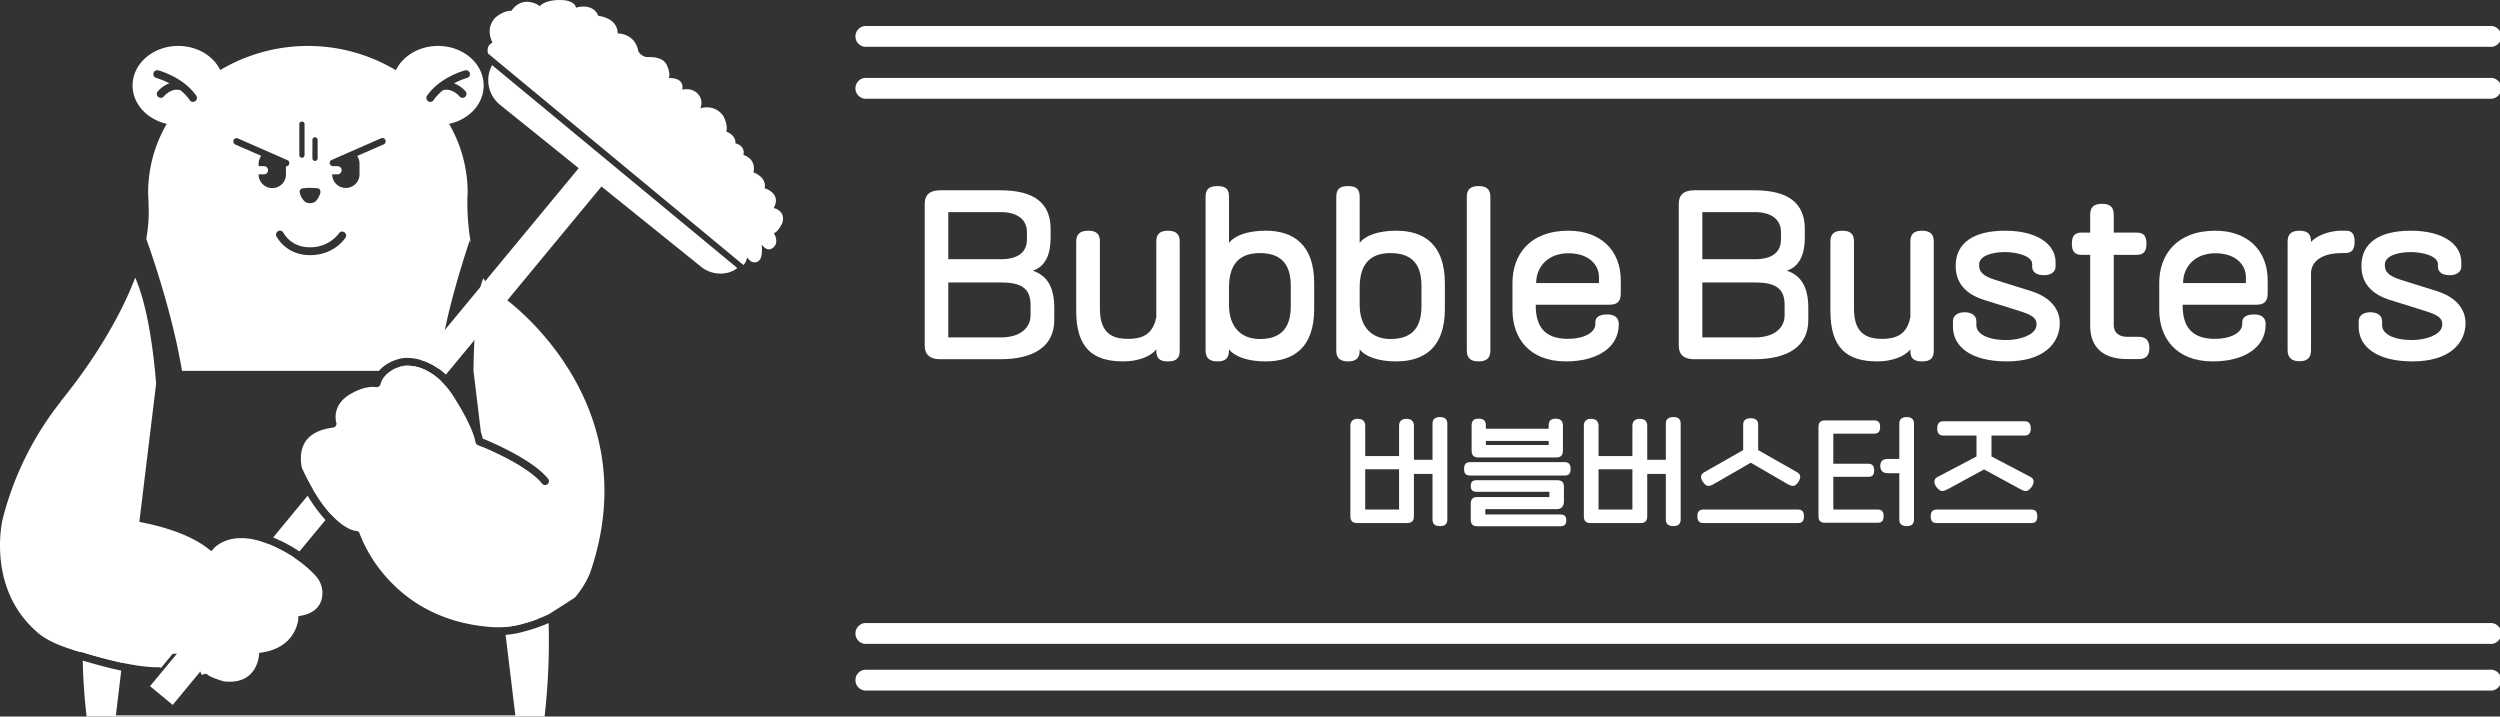 <svg xmlns="http://www.w3.org/2000/svg" width="1719.7" height="492.9" viewBox="0 0 1719.7 492.9">
  <rect x="0" y="0" width="1719.7" height="492.9" fill="#333333" stroke="none"/>
  <defs>
    <style>
      .cls-1 {
        fill: #fff;
      }
    </style>
  </defs>
  <g id="Layer_2" data-name="Layer 2">
    <g id="레이어_1" data-name="레이어 1">
      <g>
        <g>
          <path class="cls-1" d="M646.7,247.1c-6.5,0-10.6-2.7-10.6-9.3V140.2c0-6.7,4.1-9.3,10.6-9.3h41.4c23.4,0,34.6,8.8,34.6,26.7v5.9c0,10.7-3.1,19.7-12.3,22.7,10,3.3,14.8,11.4,14.8,25.6v8.4c0,17.8-13.7,26.9-37.1,26.9Zm41.9-68.8c12.3,0,17.8-5.3,17.8-13.6v-5.2c0-8.1-6.2-13.6-17.9-13.6H652.3v32.4Zm-.1,53.8c13.3,0,20.4-6.6,20.4-15.2v-7.2c0-11.8-7.1-15.4-20.3-15.4H652.3v37.8Z"/>
          <path class="cls-1" d="M811.5,166.1v75.1c0,5.1-2.2,7.4-8.1,7.4s-8-2.3-8-7.4v-.9c-3.9,5-12.7,8.3-22.7,8.3-20.8,0-32.4-9-32.4-34.8V166.1c0-4.9,2.5-7.4,8.3-7.4s8,2.5,8,7.4v46.1c0,16.9,8.2,20.9,19.4,20.9s17.2-4.1,19.4-14.9V166.1c0-4.9,2.3-7.4,8-7.4S811.5,161.2,811.5,166.1Z"/>
          <path class="cls-1" d="M904,194.9v17.6c0,27.1-14.7,36.1-33.4,36.1-12.4,0-21.3-3.3-25.2-8.3v.9c0,5-2.3,7.4-7.9,7.4s-8.2-2.4-8.2-7.4V135.4c0-5.1,2.2-7.4,8.2-7.4s7.9,2.3,7.9,7.4v31.7c3.9-5.1,12.8-8.4,25.2-8.4C889.3,158.7,904,167.8,904,194.9Zm-16.1,1.6c0-16.9-8.8-22.4-21.3-22.4s-21.2,6-21.2,23.6v11.9c0,15.9,8.8,23.6,21.2,23.6s21.3-5.5,21.3-22.4Z"/>
          <path class="cls-1" d="M993.9,194.9v17.6c0,27.1-14.7,36.1-33.5,36.1-12.3,0-21.3-3.3-25.1-8.3v.9c0,5-2.4,7.4-8,7.4s-8.1-2.4-8.1-7.4V135.4c0-5.1,2.2-7.4,8.1-7.4s8,2.3,8,7.4v31.7c3.8-5.1,12.8-8.4,25.1-8.4C979.2,158.7,993.9,167.8,993.9,194.9Zm-16.1,1.6c0-16.9-8.8-22.4-21.3-22.4s-21.2,6-21.2,23.6v11.9c0,15.9,8.8,23.6,21.2,23.6s21.3-5.5,21.3-22.4Z"/>
          <path class="cls-1" d="M1009,241.2V135.4c0-5.1,2.5-7.4,8.1-7.4s8.1,2.3,8.1,7.4V241.2c0,5-2.5,7.4-8.1,7.4S1009,246.2,1009,241.2Z"/>
          <path class="cls-1" d="M1040.4,194.6c0-19.1,11.6-35.9,38.5-35.9,21.6,0,36,13,36,34.2v8.8c0,5.9-2.6,7.9-7.8,7.9h-50.7v.4c0,13.7,5.3,22.8,21.5,23.1,11.3.1,19.5-4.1,19.5-10.2v-1.2c0-4.6,4.6-5.4,8.4-5.4s7.7,1.5,7.7,6.5v.4c0,16.1-15.1,25.4-36.4,25.4-25.5,0-36.7-16.5-36.7-35.3Zm16.3.1h43.2v-4.1c0-8.8-7.4-16.4-21-16.4s-21.9,8.8-22.2,20Z"/>
          <path class="cls-1" d="M1165.4,247.1c-6.5,0-10.6-2.7-10.6-9.3V140.2c0-6.7,4.1-9.3,10.6-9.3h41.4c23.4,0,34.7,8.8,34.7,26.7v5.9c0,10.7-3.2,19.7-12.4,22.7,10,3.3,14.8,11.4,14.8,25.6v8.4c0,17.8-13.7,26.9-37.1,26.9Zm42-68.8c12.2,0,17.7-5.3,17.7-13.6v-5.2c0-8.1-6.2-13.6-17.9-13.6H1171v32.4Zm-.2,53.8c13.4,0,20.4-6.6,20.4-15.2v-7.2c0-11.8-7-15.4-20.2-15.4H1171v37.8Z"/>
          <path class="cls-1" d="M1330.2,166.1v75.1c0,5.1-2.2,7.4-8.1,7.4s-8-2.3-8-7.4v-.9c-3.9,5-12.7,8.3-22.7,8.3-20.8,0-32.3-9-32.3-34.8V166.1c0-4.9,2.4-7.4,8.2-7.4s8,2.5,8,7.4v46.1c0,16.9,8.3,20.9,19.4,20.9s17.2-4.1,19.4-14.9V166.1c0-4.9,2.3-7.4,8-7.4S1330.2,161.2,1330.2,166.1Z"/>
          <path class="cls-1" d="M1343.4,220.9c0-4.2,3.8-6.1,8-6.1s8.1,1.8,8.1,6.1v2.8c0,5.8,7.4,10.2,20.6,10.2,9.8,0,19.1-3.6,20.5-8.8,1.9-7.5-5.5-9.3-15.3-12.4l-19.9-6.2c-13.5-4.1-20.4-12.1-20.1-24.3.3-15,12.1-23.5,34-23.5s34.7,9.2,34.7,21.7v2.8c0,3.9-3.2,6.1-8,6.1s-8.1-1.9-8.1-5.9v-1.8c0-5.3-9.9-8.2-18.7-8.2s-17.4,2.5-17.8,8.2,3.3,8.4,10.7,10.8l24.9,7.8c12,3.7,20.9,11.7,19.8,24.2s-11.6,24.2-36.4,24.2-37-10.3-37-23.8Z"/>
          <path class="cls-1" d="M1471.2,231.7c4.8,0,7.3,2.4,7.3,7.7s-2.5,7.6-7.3,7.6h-7.9c-16.3,0-25.5-7.7-25.5-23V175.3H1432c-4.7,0-6.8-2.2-6.8-7.7s2.1-7.6,6.8-7.6h5.8V147.7c0-5,2.3-7.5,8.1-7.5s8.1,2.5,8.1,7.5V160h15.8c4.7,0,6.7,2.2,6.7,7.6s-2,7.7-6.7,7.7H1454v48.2c0,6,4.4,8.2,9.3,8.2Z"/>
          <path class="cls-1" d="M1485.3,194.6c0-19.1,11.7-35.9,38.6-35.9,21.6,0,36,13,36,34.2v8.8c0,5.9-2.6,7.9-7.8,7.9h-50.7v.4c0,13.7,5.3,22.8,21.5,23.1,11.3.1,19.5-4.1,19.5-10.2v-1.2c0-4.6,4.6-5.4,8.4-5.4s7.7,1.5,7.7,6.5v.4c0,16.1-15.1,25.4-36.4,25.4-25.5,0-36.8-16.5-36.8-35.3Zm16.4.1h43.2v-4.1c0-8.8-7.4-16.4-21-16.4s-21.9,8.8-22.2,20Z"/>
          <path class="cls-1" d="M1613.8,158.7c4.1.1,5.9,2.2,5.9,7.5s-1.8,7.6-5.9,7.9h-3.3c-10.3,0-20.1,3.7-20.8,13.3v53.4c0,5.1-2.4,7.7-7.9,7.7s-8.2-2.6-8.2-7.7V166.2c0-5,2.4-7.5,8.2-7.5s7.9,2.5,7.9,7.5v.2c4.3-4.7,13.1-7.7,20.8-7.7Z"/>
          <path class="cls-1" d="M1622.5,220.9c0-4.2,3.8-6.1,8-6.1s8.1,1.8,8.1,6.1v2.8c0,5.8,7.4,10.2,20.6,10.2,9.8,0,19.1-3.6,20.5-8.8,1.9-7.5-5.5-9.3-15.3-12.4l-19.9-6.2c-13.5-4.1-20.4-12.1-20.1-24.3.3-15,12.1-23.5,34-23.5s34.7,9.2,34.7,21.7v2.8c0,3.9-3.2,6.1-8,6.1s-8.1-1.9-8.1-5.9v-1.8c0-5.3-9.9-8.2-18.7-8.2s-17.4,2.5-17.8,8.2,3.3,8.4,10.7,10.8l24.9,7.8c12,3.7,20.9,11.7,19.8,24.2s-11.6,24.2-36.4,24.2-37-10.3-37-23.8Z"/>
          <path class="cls-1" d="M995.6,291.4v66c0,3.1-1.7,4.5-5.1,4.5s-5.1-1.4-5.1-4.5V326H972.6v29.1c0,3.2-1.5,4.7-4.6,4.7H933.6c-3.2,0-4.7-1.5-4.7-4.7V292.9c0-3.3,2-4.8,5.1-4.8s5.1,1.5,5.1,4.8v20.8h23.3V292.9c0-3.3,2-4.8,5.1-4.8s5.1,1.5,5.1,4.8v23.4h12.8V291.4q0-4.5,5.1-4.5T995.6,291.4Zm-56.5,59.1h23.3V322.8H939.1Z"/>
          <path class="cls-1" d="M1076.2,317.9c3,0,4.2,1.5,4.2,4.7s-1.2,4.5-4.2,4.5h-64.9c-2.9,0-4.2-1.3-4.2-4.5s1.3-4.7,4.2-4.7Zm-3,36c3,0,4.2,1.2,4.2,4s-1.2,4.1-4.2,4.1h-56.9c-3.2,0-4.6-1.4-4.6-4.6V346.5c0-3.2,1.4-4.6,4.6-4.6h49.5v-3.6h-50c-2.9,0-4.1-1.3-4.1-4s1.2-4,4.1-4H1071c3.4,0,4.8,1.5,4.8,4.7v9.7c0,3.2-1.5,5.5-4.7,5.5h-49.4v3.7Zm-56-39.2c-3.5,0-4.9-1.4-4.9-4.9V292.7c0-3.3,1.5-4.7,4.9-4.7s4.9,1.4,4.9,4.7v2.2h43.2v-2.2c0-3.3,1.6-4.7,4.8-4.7s5,1.4,5,4.7v17.1c0,3.5-1.4,4.9-4.9,4.9Zm48.1-11.4h-43.2v2.8h43.2Z"/>
          <path class="cls-1" d="M1156.1,291.4v66c0,3.1-1.7,4.5-5,4.5s-5.2-1.4-5.2-4.5V326h-12.8v29.1c0,3.2-1.5,4.7-4.6,4.7h-34.4c-3.2,0-4.6-1.5-4.6-4.7V292.9c0-3.3,1.9-4.8,5-4.8s5.1,1.5,5.1,4.8v20.8h23.3V292.9c0-3.3,2-4.8,5.1-4.8s5.1,1.5,5.1,4.8v23.4h12.8V291.4c0-3,1.7-4.5,5.2-4.5S1156.1,288.4,1156.1,291.4Zm-56.5,59.1h23.3V322.8h-23.3Z"/>
          <path class="cls-1" d="M1236.7,350.5c3,0,4.2,1.5,4.2,4.7s-1.2,4.6-4.2,4.6h-64.9c-2.9,0-4.2-1.4-4.2-4.6s1.3-4.7,4.2-4.7ZM1179,332.9c-3.2,1.8-5,2.1-7.3-1s-2.1-5.6.7-7.1l26.7-15.2V292.1c0-2.9,1.7-4.4,5.2-4.4s5.1,1.5,5.1,4.4v17.5l26.7,15.2c2.8,1.5,2.9,4,.7,7.1s-4.1,2.8-7.3,1l-25.2-14.6Z"/>
          <path class="cls-1" d="M1291.6,350.5c2.9,0,4.1,1.4,4.1,4.5s-1.2,4.6-4.1,4.6h-36.2c-3.2,0-4.5-1.5-4.5-4.5V293.8c0-3.2,1.3-4.6,4.5-4.6h33.8c2.9,0,4.1,1.4,4.1,4.5s-1.2,4.6-4.1,4.6h-28.1V319h24c2.9,0,4.1,1.5,4.1,4.6s-1.2,4.4-4.1,4.4h-24v22.5Zm25-59.1v66c0,3.1-1.7,4.5-5,4.5s-5.1-1.4-5.1-4.5V325.5h-8.1c-3.4,0-5-2-5-5s1.6-4.8,5-4.8h8.1V291.4q0-4.5,5.1-4.5C1314.9,286.9,1316.6,288.4,1316.6,291.4Z"/>
          <path class="cls-1" d="M1397.2,350.5c3,0,4.2,1.5,4.2,4.7s-1.2,4.6-4.2,4.6h-64.9c-2.9,0-4.2-1.4-4.2-4.6s1.3-4.7,4.2-4.7Zm-56.8-14.3c-3.6,1.9-5.2,2.4-7.8-.5s-2.7-6,0-7.5l27-14.2V299.6h-22.9c-2.9,0-4.1-1.7-4.1-4.9s1.2-4.9,4.1-4.9h56c3,0,4.2,1.7,4.2,4.9s-1.2,4.9-4.2,4.9h-22.8V314l27.1,14.2c2.6,1.5,2.5,4.5-.1,7.5s-4.2,2.4-7.7.5l-24.4-13.3Z"/>
          <path class="cls-1" d="M1712.5,32.2H594.8a7.2,7.2,0,0,1,0-14.3H1712.5a7.2,7.2,0,1,1,0,14.3Z"/>
          <path class="cls-1" d="M1712.5,67.9H594.8a7.2,7.2,0,0,1,0-14.3H1712.5a7.2,7.2,0,1,1,0,14.3Z"/>
          <path class="cls-1" d="M1712.5,442.9H594.8a7.2,7.2,0,0,1,0-14.3H1712.5a7.2,7.2,0,1,1,0,14.3Z"/>
          <path class="cls-1" d="M1712.5,475H594.8a7.2,7.2,0,0,1,0-14.3H1712.5a7.2,7.2,0,1,1,0,14.3Z"/>
        </g>
        <g>
          <path class="cls-1" d="M532.2,143.1c5.7-10.2-6.2-13.6-6.2-13.6,1.5-7.9-7.7-10.9-7.7-10.9,2-9.8-6.9-12-6.9-12,1.4-6.6-5.5-8-5.5-8,.4-5.8-6.3-8.1-6.3-8.1,1.4-4.8-2.1-10.8-2.1-10.8-6.2-8.6-15.8-5.2-15.8-5.2a9.1,9.1,0,0,0-1.8-10.1c-4.4-4.5-10.6-2.7-10.6-2.7,1.7-8.9-9.3-8-9.3-8,1.6-3.4-1.6-9.5-1.6-9.5-3.2-5.9-13.2-4.9-13.2-4.9a7.9,7.9,0,0,1-6.1-4C436.8,22.7,424.9,23,424.9,23c-.1-10.9-13.3-12.1-13.3-12.1-4.1-9.5-15.4-5.6-15.4-5.6C395.4.9,388.5.2,388.5.2,375.4-1,371.2,4.3,371.2,4.3c-1.9-2-6.2-2.8-6.2-2.8-8.9-1.7-13.2,6-13.2,6-5-.5-10.7,4.3-10.7,4.3-8,7.9-2.3,17.4-2.3,17.4-2.5,1.5-3,3-3,3a8.1,8.1,0,0,0-.1,4.6L511.4,182.3c1.7-1.5,2.6-5.2,2.6-5.2,4.3,6.2,8.3,2,8.3,2,2.7-2.6,1.6-11,1.6-11s3.2,5.1,7,2.9c6-3.5,1.4-10.7,1.4-10.7,2.7-.3,5.8-6.8,5.8-6.8C540.8,144.8,532.2,143.1,532.2,143.1Z"/>
          <path class="cls-1" d="M306.7,257.7l115.8-140L407,104.9,289,247.5A42.7,42.7,0,0,1,306.7,257.7Z"/>
          <path class="cls-1" d="M303.2,261.9c-6.7-6.3-13.2-8.9-18-9.8l-69.9,84.5a100.9,100.9,0,0,0,12.1,17Z"/>
          <path class="cls-1" d="M185.3,374.5l-1-.4L103.2,472l15.6,12.9,83.7-101.3A108.6,108.6,0,0,0,185.3,374.5Z"/>
          <path class="cls-1" d="M100.5,164.4a3.6,3.6,0,0,1-.2,1.1A5.2,5.2,0,0,0,100.5,164.4Z"/>
          <path class="cls-1" d="M330.8,297.3a42.9,42.9,0,0,1,1.3,4.4c6.6,2.7,34.3,14.5,44.9,27.6a2.7,2.7,0,1,1-4.2,3.4c-8.9-11-32.1-21.5-40.7-25.1l15,123.7a62,62,0,0,0,11.3-1.9,108.2,108.2,0,0,0,19-6.8c.8-.5,9.7-6.1,18.1-11.6a64.5,64.5,0,0,0,10.3-16.6c41.2-118.8-58.6-189.1-58.6-189.1a53.8,53.8,0,0,0-5.3-3.2,35.9,35.9,0,0,1-9.4-10.7c-6.5,14.2-6.8,63.6-6.8,63.6h0Z"/>
          <path class="cls-1" d="M207.8,322.2c19.7,42.2,36.9,43,37.1,43a2.5,2.5,0,0,1,2.5,1.9,98.4,98.4,0,0,0,18.5,30.1c18.1,20.3,42.2,31.8,71.6,34.1a61.4,61.4,0,0,0,20.9-1.9,106.8,106.8,0,0,0,11.5-3.6l6-92.3a2.5,2.5,0,0,1-3.1-.8c-10.9-13.5-43.7-26.3-44-26.5a2.7,2.7,0,0,1-1.7-2c-1.9-10.5-12.6-27.4-12.7-27.6a.1.1,0,0,1-.1-.1c-15.6-27.5-35.3-25-36.6-24.8-13.9,3-15.8,12-15.9,12.4a2.8,2.8,0,0,1-3.1,2.2c-8.1-1.2-17.4,4.6-17.5,4.7h-.1c-13.5,7.9-9.8,19.5-9.8,19.6a2.4,2.4,0,0,1-.3,2.3,2.5,2.5,0,0,1-1.9,1.2c-9.2,1.2-15.6,4.5-19.1,9.8C205.2,311.4,207.4,320.9,207.8,322.2Z"/>
          <path class="cls-1" d="M139.8,463.9a2.8,2.8,0,0,1,3.6.7c1.1.9,6.3,2.9,10.6,4.1,7.2.8,13-.5,17.2-4,6.2-5.1,6.9-13.3,6.9-13.4l.2-2.2,2.1-.3c23.1-3.6,24.7-22.1,24.8-22.9v-2l2.1-.4c7.7-1.5,12.5-5.4,14-11.5a17.3,17.3,0,0,0-4-15.7c-5.4-6-15.3-14.7-32.1-21.8-25.9-10.9-37.6,2.1-38.1,2.7l-1.7,1.9-2-1.5c-25.1-19.9-74.8-22-75.3-22a.1.1,0,0,0-.1-.1l-6.7,91.3,55.7,3.1c18.2-2.1,20.5,10.9,20.5,10.9a7,7,0,0,0,1.6,3.6Z"/>
          <path class="cls-1" d="M193,372h.1c2.4,1.1,4.7,2.4,6.9,3.6h0l4.1,2.5h0l1.9,1.2,17.9-21.6A106.4,106.4,0,0,1,211.6,341l-23.7,28.7Z"/>
          <line class="cls-1" x1="377.4" y1="422.6" x2="380" y2="427.3"/>
          <g>
            <path class="cls-1" d="M277.7,251.7a29.1,29.1,0,0,0-8.6,3.3h24.5C285.1,250.7,278.5,251.6,277.7,251.7Z"/>
            <path class="cls-1" d="M276.6,246.4h.1c.7-.1,12.4-2,25.5,7.6,1.5-32.3,21-88.8,21-88.8s.5,1.4.7,2.2a162.4,162.4,0,0,1-2.3-33.8c0-.3.1-.6.1-1a94.3,94.3,0,0,0-12.8-47.4c13.7-2.9,23.8-13.6,23.8-26.4,0-15-14-27.2-31.4-27.2-13,0-24.2,6.9-29,16.7a117.9,117.9,0,0,0-120.8-.1c-4.8-9.8-15.9-16.6-28.9-16.6-17.4,0-31.4,12.2-31.4,27.2,0,12.7,10,23.3,23.5,26.4a94,94,0,0,0-12.8,47.4c0,2.2.2,4.4.3,6.6h-.1a102.1,102.1,0,0,1-1.5,25.1c.1.3,17.3,46.9,24.6,90.8H260.7C263.7,251.6,268.6,248.1,276.6,246.4ZM293.8,65.8c8.9-12.8,25.4-17.2,26.1-17.4a2.7,2.7,0,0,1,3.3,2,2.6,2.6,0,0,1-2,3.2,54.9,54.9,0,0,0-8.9,3.7,20,20,0,0,1,8,5.6,2.8,2.8,0,0,1-.4,3.8,2.7,2.7,0,0,1-1.7.6,2.5,2.5,0,0,1-2.1-1c-.2-.2-5-5.9-11.3-4.3a33.4,33.4,0,0,0-6.6,6.9,2.5,2.5,0,0,1-2.2,1.2,2.7,2.7,0,0,1-1.5-.5A2.7,2.7,0,0,1,293.8,65.8ZM134.3,69.6a3,3,0,0,1-1.5.5,2.8,2.8,0,0,1-2.3-1.2A30.6,30.6,0,0,0,124,62c-6.4-1.6-11.1,4.1-11.3,4.3a2.5,2.5,0,0,1-2.1,1,2.7,2.7,0,0,1-1.7-.6,2.6,2.6,0,0,1-.4-3.8,20,20,0,0,1,8-5.6,53.7,53.7,0,0,0-9-3.7,2.6,2.6,0,0,1-1.9-3.3,2.7,2.7,0,0,1,3.3-1.9c.7.2,17.1,4.6,26.1,17.4A2.8,2.8,0,0,1,134.3,69.6Zm80.6,26.6a1.8,1.8,0,0,1,3.6,0v12.7a1.8,1.8,0,0,1-3.6,0Zm3.9,33.4c1.5.2,1.8,2.1,1.5,3.3a13.5,13.5,0,0,1-3.4,5.8,5.8,5.8,0,0,1-3.6,1,4.9,4.9,0,0,1-3.9-1.3,11.5,11.5,0,0,1-3.2-5.9,2.4,2.4,0,0,1,1.6-2.9A40.5,40.5,0,0,1,218.8,129.6ZM205.9,85.4a1.8,1.8,0,0,1,3.6,0v21.3a1.8,1.8,0,0,1-3.6,0Zm-28,34.5h3.7a2.8,2.8,0,1,0,0-5.6h-3.7v-1.6a9.5,9.5,0,0,1,1.8-5.5l-17.9-7.8a2.3,2.3,0,0,1-1.1-3,2.2,2.2,0,0,1,2.9-1.2l34,14.9a2.2,2.2,0,0,1,1.2,3,2.3,2.3,0,0,1-2.1,1.3v5.6a9.4,9.4,0,1,1-18.8,0Zm59.8,43.5c-.3.5-7.7,12.1-24.4,12.1s-22.9-12.5-23.2-13a2.7,2.7,0,0,1,1.4-3.6,2.7,2.7,0,0,1,3.5,1.3c.3.4,5,9.9,18.3,9.9s19.5-9.2,19.8-9.5a2.6,2.6,0,0,1,3.7-.9A2.7,2.7,0,0,1,237.7,163.4Zm.2-34.1a9.4,9.4,0,0,1-9.4-9.4h3.7a2.8,2.8,0,1,0,0-5.6h-3.1A2.3,2.3,0,0,1,227,113a2.2,2.2,0,0,1,1.2-3l34-14.9a2.2,2.2,0,0,1,2.9,1.2,2.3,2.3,0,0,1-1.1,3l-18.3,8a9.5,9.5,0,0,1,1.6,5.3v7.3A9.4,9.4,0,0,1,237.9,129.3Z"/>
          </g>
          <g>
            <path class="cls-1" d="M55,448.4h.1a13.4,13.4,0,0,1,3,.7h0l2.3.7c5.1,1.5,14,4,23.7,6.1l23.3-192c-1.6-20-5.5-52.8-14.4-72.9-13.7,36.1-38.3,68.9-47.6,80.5a15.6,15.6,0,0,1-1.6,2c-1.2,1.6-2.1,2.6-2.1,2.6h.2A215.2,215.2,0,0,0,1.8,357.2s-11.9,48.6,25.5,79.1C35.6,442.8,49,446.8,55,448.4Z"/>
            <path class="cls-1" d="M377.4,428.6a114.6,114.6,0,0,1-17.6,6,62.9,62.9,0,0,1-12,2.1l6.7,55.4H79.7l3.7-30.8c-10.1-2.1-19.2-4.8-24.5-6.3l-2-.6c.3,12.5,1.1,25.3,2.7,38.5h315A458.9,458.9,0,0,0,377.4,428.6Z"/>
          </g>
          <path class="cls-1" d="M55,448.4h.1a13.4,13.4,0,0,1,3,.7h0l2.3.7c9.6,2.8,32.2,9.4,49.1,9.2h0a2.8,2.8,0,0,1,1.3.4l8.1-9.8L68.3,407.7,45.4,428.1l4.5,18.8Z"/>
          <path class="cls-1" d="M338.5,44.8a25.8,25.8,0,0,0-2,5.1,21.7,21.7,0,0,0,7.6,22.3L482,183.3a21.2,21.2,0,0,0,17.6,4.5,17.2,17.2,0,0,0,7.6-3.4Z"/>
        </g>
      </g>
    </g>
  </g>
</svg>
